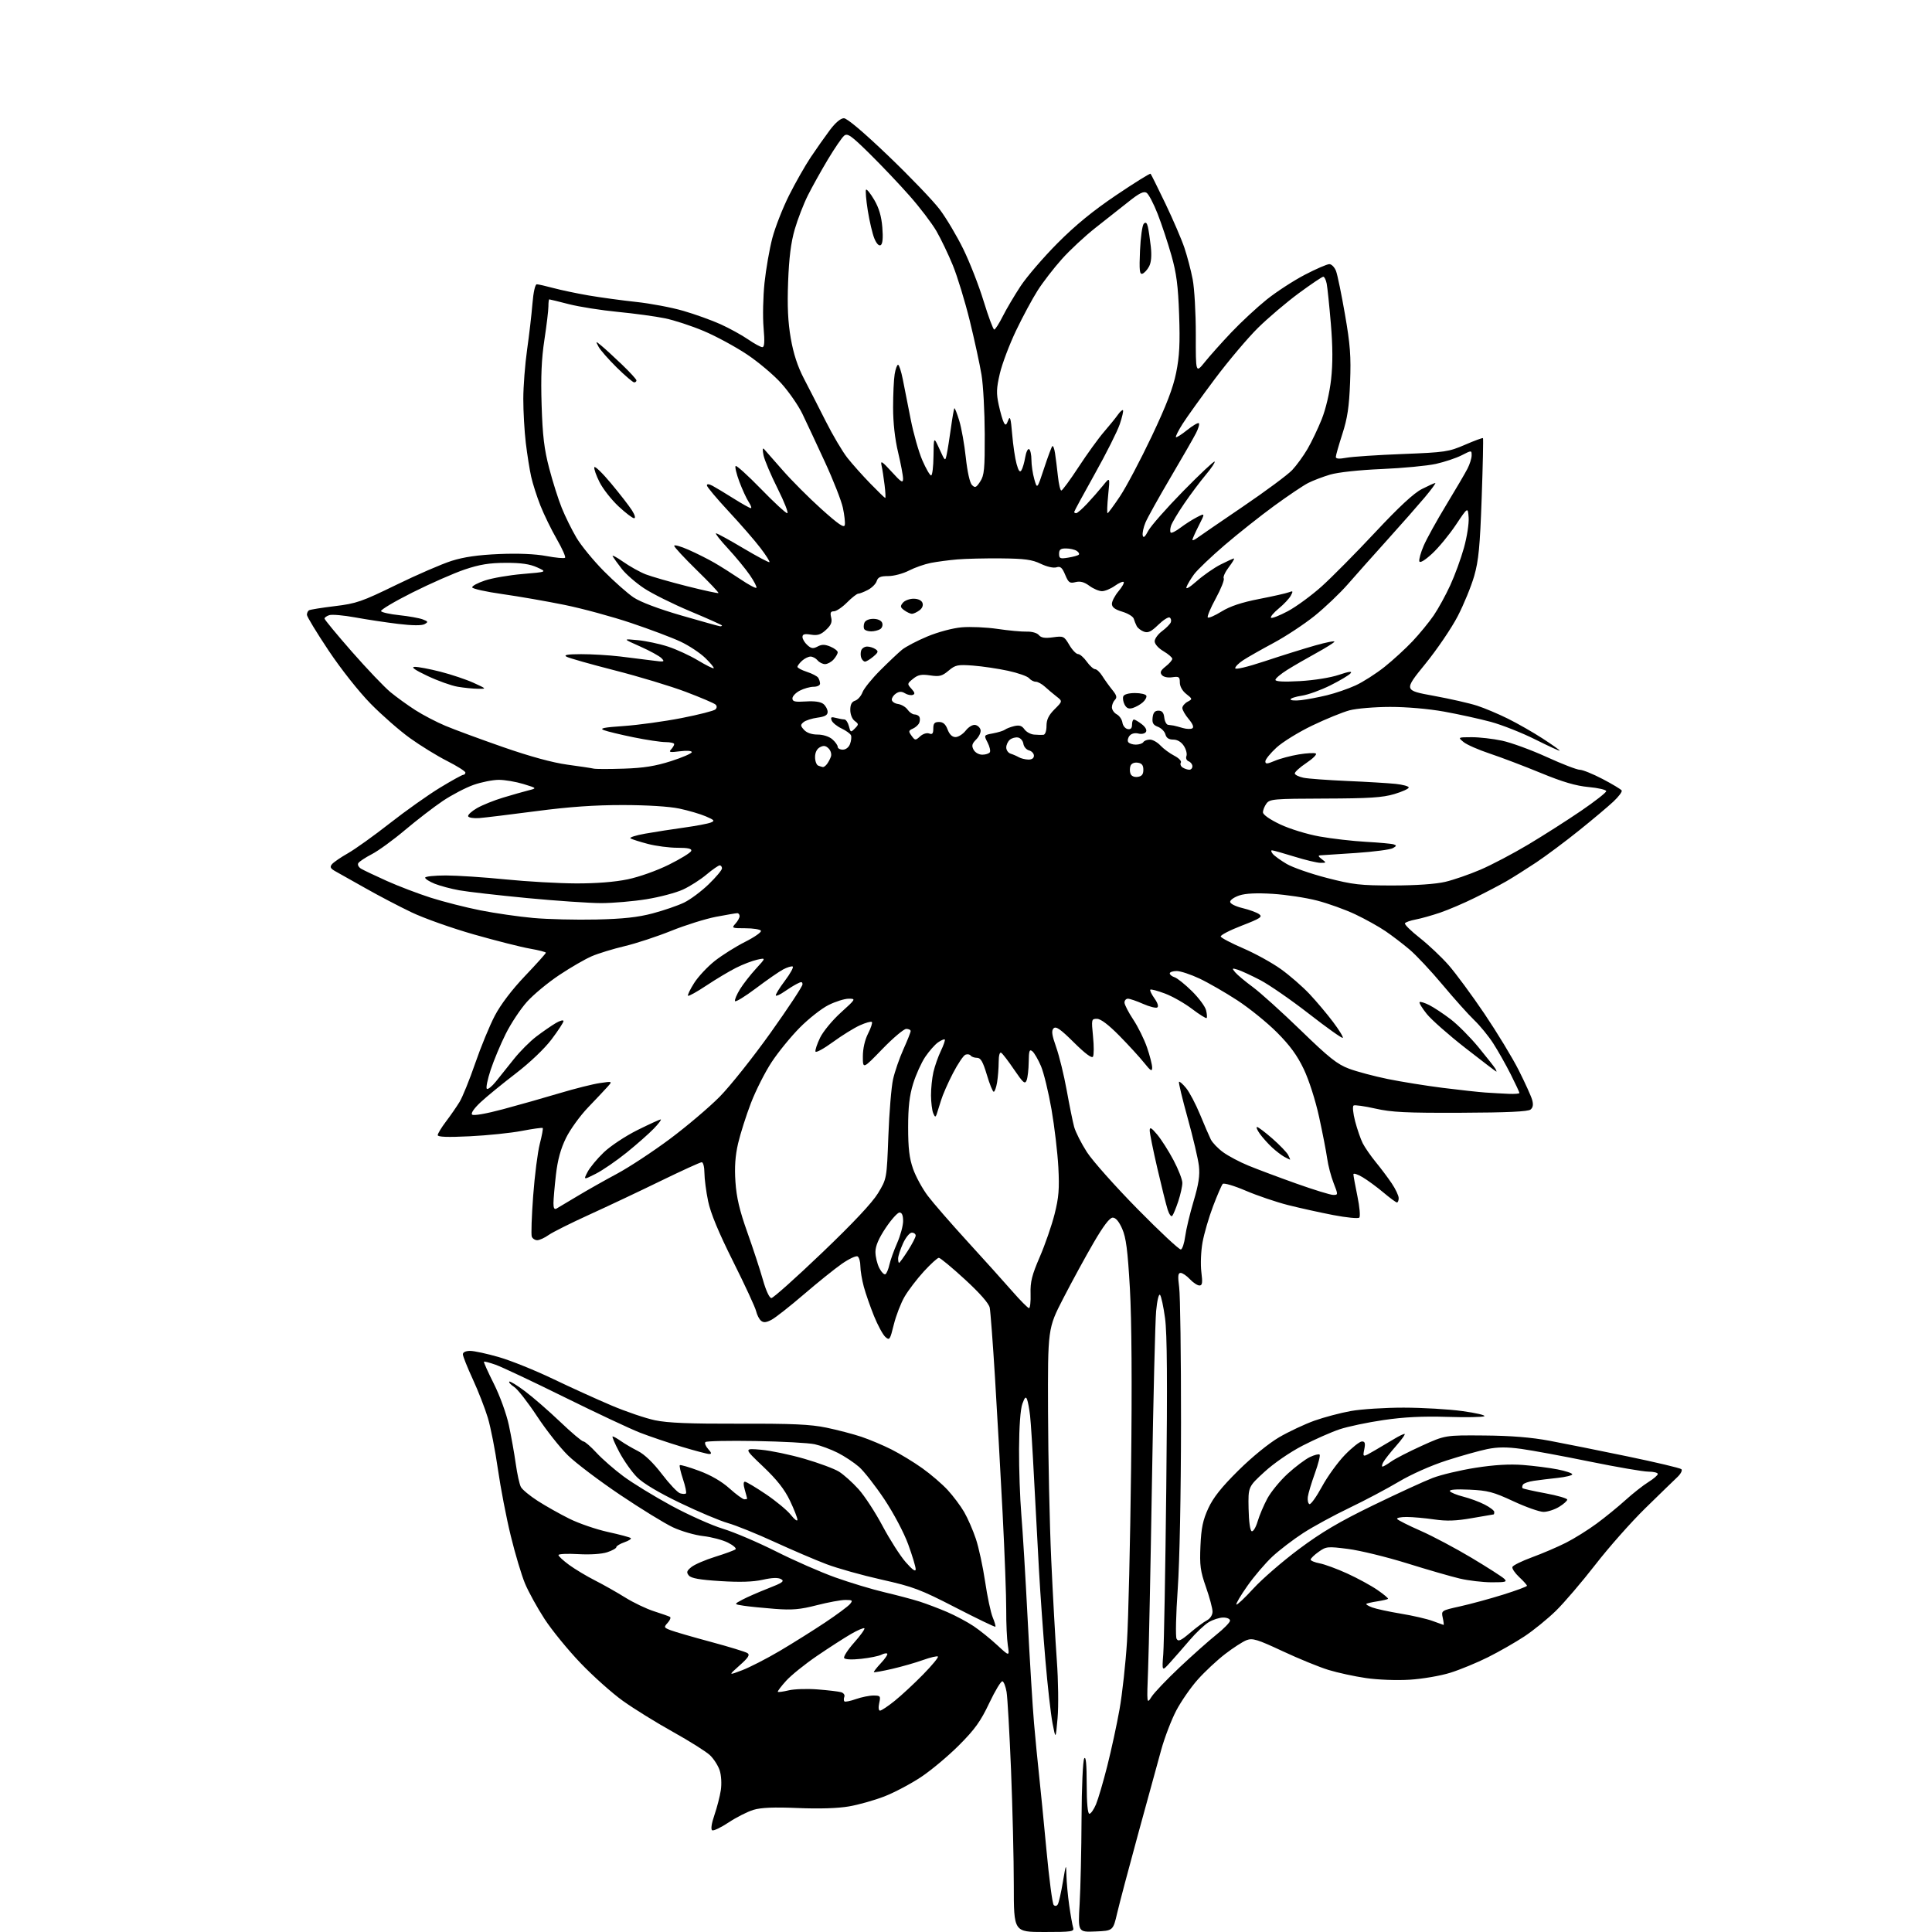<?xml version="1.0" encoding="UTF-8" standalone="no"?>
<svg 
  version="1.1" 
  xmlns="http://www.w3.org/2000/svg" 
  xmlns:xlink="http://www.w3.org/1999/xlink" 
  xmlns:svg="http://www.w3.org/2000/svg"
  xmlns:rdf="http://www.w3.org/1999/02/22-rdf-syntax-ns#"
  xmlns:cc="http://creativecommons.org/ns#"
  xmlns:dc="http://purl.org/dc/elements/1.1/"
  viewBox="0 0 768 768"
  width="768"
  height="768"
>
<style>svg {background-color: white; }</style>"
<path stroke="none" fill="black" fill-rule="evenodd" d="M415.07,768.00C403.00,768.00 403.00,768.00 403.00,749.36C403.00,739.10 402.50,718.51 401.90,703.61C401.29,688.70 400.50,674.74 400.13,672.58C399.77,670.42 399.03,668.51 398.49,668.34C397.94,668.16 395.59,672.06 393.25,676.99C389.82,684.24 387.53,687.44 381.25,693.73C376.99,698.01 370.17,703.72 366.10,706.42C362.02,709.12 355.49,712.58 351.57,714.10C347.66,715.62 341.33,717.41 337.51,718.07C333.08,718.84 325.71,719.08 317.18,718.72C307.69,718.32 302.54,718.53 299.52,719.44C297.17,720.15 292.73,722.40 289.65,724.44C286.58,726.48 283.62,727.89 283.09,727.56C282.50,727.19 282.85,724.83 283.99,721.52C285.02,718.52 286.17,714.07 286.54,711.61C286.92,709.05 286.72,705.69 286.08,703.74C285.46,701.86 283.73,699.16 282.23,697.73C280.73,696.30 274.10,692.13 267.50,688.45C260.90,684.78 251.96,679.24 247.64,676.15C243.31,673.05 235.71,666.26 230.74,661.06C225.77,655.87 219.34,647.99 216.46,643.56C213.58,639.13 210.09,632.80 208.71,629.50C207.33,626.20 204.77,617.65 203.03,610.50C201.28,603.35 198.98,591.42 197.92,584.00C196.86,576.58 195.06,567.40 193.93,563.62C192.79,559.84 190.09,552.91 187.93,548.23C185.77,543.55 184.00,539.11 184.00,538.36C184.00,537.53 185.12,537.00 186.89,537.00C188.48,537.00 193.66,538.12 198.40,539.50C203.14,540.87 212.75,544.75 219.76,548.11C226.77,551.47 237.22,556.22 243.00,558.67C248.78,561.13 256.59,563.78 260.37,564.58C265.44,565.64 274.21,566.00 293.87,565.94C314.99,565.88 322.15,566.20 328.50,567.51C332.90,568.42 339.15,570.06 342.40,571.14C345.64,572.23 351.04,574.50 354.40,576.20C357.75,577.89 363.25,581.23 366.61,583.63C369.98,586.02 374.52,589.93 376.71,592.30C378.90,594.68 381.86,598.62 383.27,601.06C384.69,603.50 386.78,608.30 387.92,611.72C389.07,615.14 390.72,622.79 391.60,628.72C392.47,634.65 393.83,641.03 394.61,642.90C395.39,644.78 395.87,646.46 395.68,646.65C395.49,646.84 388.37,643.41 379.85,639.02C365.86,631.81 363.02,630.74 350.43,627.92C342.77,626.21 332.90,623.44 328.50,621.77C324.10,620.10 314.81,616.12 307.85,612.93C300.89,609.73 292.57,606.36 289.35,605.45C286.13,604.53 277.54,600.91 270.27,597.40C261.83,593.34 255.67,589.66 253.27,587.25C251.19,585.17 248.01,580.67 246.19,577.24C244.37,573.81 243.18,571.00 243.54,571.00C243.90,571.00 245.39,571.84 246.85,572.87C248.31,573.90 251.35,575.68 253.61,576.82C256.23,578.15 259.68,581.47 263.11,585.96C266.07,589.85 269.32,593.28 270.32,593.60C271.33,593.92 272.39,593.95 272.68,593.66C272.97,593.37 272.44,590.82 271.50,588.00C270.56,585.18 269.99,582.67 270.23,582.43C270.47,582.19 273.93,583.20 277.92,584.68C282.61,586.41 286.88,588.89 289.99,591.68C292.63,594.06 295.29,596.00 295.90,596.00C296.50,596.00 297.00,595.88 297.00,595.74C297.00,595.60 296.58,594.03 296.07,592.24C295.47,590.17 295.49,589.00 296.11,589.00C296.65,589.00 300.40,591.23 304.44,593.96C308.49,596.69 312.96,600.40 314.39,602.21C315.81,604.02 316.98,604.89 316.99,604.14C317.00,603.40 315.66,599.97 314.02,596.54C311.87,592.05 308.87,588.23 303.35,582.98C295.66,575.68 295.66,575.68 302.58,576.30C306.39,576.64 314.13,578.26 319.78,579.90C325.44,581.54 331.61,583.83 333.49,584.99C335.37,586.16 338.88,589.30 341.28,591.97C343.69,594.64 348.00,601.26 350.87,606.67C353.75,612.07 357.87,618.52 360.05,621.00C362.71,624.03 364.00,624.94 364.00,623.78C364.00,622.83 362.66,618.39 361.03,613.92C359.34,609.28 355.26,601.58 351.57,596.02C347.99,590.66 343.46,584.86 341.50,583.13C339.53,581.41 335.73,578.88 333.04,577.52C330.35,576.16 326.20,574.62 323.82,574.10C321.45,573.58 310.88,573.01 300.33,572.83C289.79,572.65 280.83,572.83 280.42,573.24C280.01,573.65 280.50,574.89 281.49,575.99C282.87,577.52 282.97,578.00 281.90,577.99C281.13,577.98 276.19,576.68 270.92,575.09C265.65,573.50 258.23,570.99 254.42,569.51C250.61,568.03 237.12,561.70 224.43,555.43C211.74,549.16 199.41,543.35 197.02,542.51C194.64,541.67 192.55,541.12 192.38,541.29C192.20,541.46 193.98,545.42 196.32,550.08C198.72,554.87 201.32,562.03 202.28,566.53C203.22,570.91 204.45,577.81 205.02,581.87C205.59,585.92 206.50,590.07 207.06,591.10C207.61,592.13 210.63,594.63 213.78,596.65C216.93,598.67 222.59,601.86 226.36,603.73C230.13,605.60 237.03,607.97 241.69,608.99C246.36,610.01 250.43,611.10 250.75,611.42C251.07,611.73 249.90,612.49 248.16,613.09C246.42,613.70 245.00,614.57 245.00,615.02C245.00,615.47 243.37,616.38 241.37,617.04C239.20,617.76 234.57,618.06 229.87,617.79C225.54,617.54 222.00,617.70 222.00,618.16C222.00,618.61 223.91,620.38 226.25,622.09C228.59,623.79 233.19,626.56 236.49,628.23C239.78,629.90 245.18,632.95 248.49,635.01C251.79,637.07 256.98,639.55 260.00,640.51C263.02,641.48 265.87,642.48 266.32,642.73C266.76,642.99 266.37,644.04 265.43,645.07C263.82,646.86 263.87,647.00 266.62,648.05C268.20,648.66 275.41,650.75 282.62,652.69C289.84,654.63 296.37,656.63 297.12,657.13C298.19,657.83 297.48,658.94 294.00,662.03C289.50,666.04 289.50,666.04 295.00,663.95C298.02,662.80 304.77,659.34 310.00,656.25C315.23,653.16 323.33,648.07 328.02,644.95C332.71,641.82 337.15,638.52 337.89,637.63C339.09,636.18 338.89,636.00 336.04,636.00C334.28,636.00 329.16,636.95 324.67,638.10C318.03,639.81 314.91,640.08 308.00,639.55C303.32,639.19 297.75,638.63 295.61,638.30C291.71,637.70 291.71,637.70 295.11,635.89C296.97,634.90 301.60,632.88 305.38,631.40C311.07,629.19 311.95,628.55 310.49,627.73C309.29,627.06 306.94,627.14 303.19,627.98C299.40,628.83 294.12,629.00 286.37,628.51C278.16,628.00 274.74,627.39 273.83,626.29C272.78,625.03 272.96,624.45 274.85,622.92C276.10,621.91 280.36,620.07 284.32,618.84C288.27,617.61 291.89,616.28 292.37,615.88C292.85,615.49 291.50,614.29 289.37,613.22C287.24,612.15 282.80,610.98 279.50,610.61C276.20,610.24 270.80,608.67 267.50,607.13C264.20,605.58 254.75,599.77 246.50,594.22C238.25,588.67 228.94,581.63 225.80,578.57C222.67,575.52 217.13,568.51 213.50,563.00C209.86,557.48 205.77,552.24 204.41,551.35C203.05,550.46 202.16,549.50 202.44,549.22C202.72,548.95 205.55,550.67 208.72,553.06C211.90,555.44 218.18,560.91 222.68,565.20C227.17,569.49 231.33,573.00 231.91,573.00C232.49,573.00 234.83,575.02 237.11,577.50C239.39,579.97 244.23,584.20 247.88,586.90C251.52,589.59 260.06,594.82 266.86,598.52C273.66,602.21 282.89,606.34 287.36,607.70C291.84,609.06 301.35,613.12 308.50,616.72C315.65,620.33 326.26,624.98 332.07,627.06C337.89,629.14 346.66,631.79 351.57,632.94C356.48,634.10 362.75,635.76 365.50,636.63C368.25,637.51 373.20,639.39 376.50,640.80C379.80,642.22 384.52,644.74 387.00,646.40C389.48,648.06 393.71,651.46 396.40,653.96C401.30,658.50 401.30,658.50 400.62,654.00C400.25,651.52 399.96,645.23 399.99,640.00C400.02,634.77 399.37,617.45 398.55,601.50C397.73,585.55 396.36,561.25 395.52,547.50C394.67,533.75 393.73,521.29 393.43,519.81C393.07,518.10 389.50,514.04 383.54,508.56C378.41,503.85 373.76,500.00 373.21,500.00C372.65,500.00 369.97,502.45 367.23,505.43C364.50,508.42 361.06,512.92 359.60,515.43C358.13,517.93 356.20,522.92 355.31,526.51C353.79,532.68 353.60,532.95 351.92,531.43C350.94,530.54 348.93,526.82 347.44,523.16C345.96,519.50 344.13,514.25 343.38,511.50C342.64,508.75 342.02,505.06 342.01,503.31C342.01,501.55 341.51,499.82 340.92,499.45C340.32,499.08 337.51,500.40 334.67,502.37C331.83,504.35 325.00,509.84 319.50,514.57C314.00,519.29 308.23,523.83 306.68,524.64C304.59,525.74 303.51,525.84 302.53,525.02C301.79,524.41 300.92,522.70 300.57,521.21C300.23,519.72 296.13,510.85 291.45,501.50C285.65,489.91 282.48,482.27 281.49,477.50C280.69,473.65 280.03,468.59 280.02,466.25C280.01,463.91 279.53,462.00 278.95,462.00C278.38,462.00 271.07,465.34 262.70,469.41C254.34,473.49 241.53,479.54 234.23,482.86C226.94,486.18 219.67,489.81 218.08,490.94C216.49,492.07 214.46,493.00 213.56,493.00C212.67,493.00 211.69,492.36 211.39,491.58C211.09,490.79 211.34,483.52 211.94,475.40C212.54,467.29 213.73,457.98 214.57,454.72C215.42,451.45 215.94,448.61 215.74,448.40C215.53,448.20 211.79,448.71 207.43,449.55C203.07,450.39 193.76,451.35 186.75,451.69C177.92,452.12 174.00,451.98 174.00,451.23C174.00,450.64 175.48,448.21 177.28,445.83C179.09,443.45 181.52,439.93 182.70,438.00C183.87,436.07 186.67,429.17 188.91,422.66C191.15,416.15 194.66,407.63 196.71,403.73C199.05,399.28 203.51,393.41 208.72,387.94C213.27,383.16 217.00,379.01 217.00,378.72C217.00,378.44 214.15,377.71 210.68,377.10C207.20,376.50 197.18,373.96 188.43,371.47C179.67,368.98 168.45,365.00 163.50,362.62C158.55,360.25 150.45,356.01 145.50,353.20C140.55,350.40 135.21,347.40 133.64,346.53C131.32,345.26 131.01,344.70 131.97,343.53C132.63,342.74 135.49,340.78 138.33,339.17C141.17,337.56 148.68,332.19 155.00,327.23C161.32,322.28 170.29,315.92 174.92,313.11C179.54,310.30 183.71,308.00 184.17,308.00C184.62,308.00 185.00,307.59 185.00,307.10C185.00,306.60 181.74,304.54 177.75,302.51C173.76,300.49 167.12,296.40 162.99,293.43C158.86,290.46 151.83,284.31 147.36,279.76C142.67,274.98 135.61,266.06 130.62,258.60C125.88,251.50 122.00,245.11 122.00,244.40C122.00,243.70 122.37,242.89 122.83,242.60C123.29,242.32 127.90,241.58 133.08,240.95C141.66,239.92 143.83,239.17 157.50,232.50C165.75,228.47 175.65,224.18 179.50,222.96C184.42,221.40 190.04,220.60 198.42,220.24C206.05,219.92 212.79,220.21 217.17,221.03C220.93,221.74 224.29,222.05 224.62,221.71C224.96,221.38 223.47,218.04 221.32,214.30C219.16,210.56 216.25,204.57 214.83,201.00C213.42,197.43 211.76,192.25 211.15,189.50C210.53,186.75 209.57,180.69 209.01,176.03C208.46,171.37 208.01,163.49 208.02,158.53C208.03,153.56 208.71,144.78 209.53,139.00C210.35,133.22 211.31,125.01 211.65,120.75C212.03,116.12 212.73,113.00 213.39,113.01C214.00,113.02 216.97,113.69 220.00,114.51C223.03,115.32 229.32,116.65 234.00,117.45C238.68,118.25 247.16,119.41 252.85,120.02C258.54,120.62 266.99,122.22 271.63,123.57C276.27,124.91 282.95,127.32 286.47,128.91C289.99,130.51 294.90,133.21 297.37,134.91C299.84,136.61 302.39,138.00 303.03,138.00C303.89,138.00 304.02,135.90 303.53,130.25C303.16,125.99 303.33,118.00 303.90,112.50C304.48,107.00 305.88,98.97 307.01,94.65C308.15,90.33 311.15,82.68 313.67,77.65C316.20,72.62 320.07,65.80 322.28,62.50C324.49,59.20 327.90,54.36 329.85,51.75C332.07,48.78 334.18,47.00 335.46,47.00C336.74,47.00 343.39,52.63 353.17,62.00C361.79,70.26 370.96,79.82 373.55,83.25C376.15,86.69 380.36,93.78 382.92,99.00C385.48,104.22 389.13,113.56 391.02,119.75C392.92,125.94 394.81,131.00 395.22,131.00C395.63,131.00 397.15,128.64 398.60,125.75C400.05,122.86 403.26,117.44 405.73,113.69C408.21,109.95 414.79,102.29 420.37,96.68C427.44,89.56 434.50,83.78 443.73,77.56C451.01,72.65 457.15,68.83 457.37,69.07C457.60,69.30 460.26,74.68 463.30,81.00C466.33,87.33 469.72,95.21 470.82,98.50C471.93,101.80 473.41,107.42 474.10,111.00C474.80,114.58 475.36,124.45 475.35,132.95C475.32,148.40 475.32,148.40 478.91,143.95C480.88,141.50 485.64,136.17 489.49,132.11C493.35,128.04 499.67,122.18 503.53,119.08C507.40,115.98 514.22,111.55 518.69,109.22C523.15,106.90 527.54,105.00 528.43,105.00C529.32,105.00 530.52,106.24 531.10,107.75C531.67,109.26 533.27,117.03 534.65,125.00C536.74,137.02 537.08,141.63 536.68,152.00C536.30,161.76 535.63,166.25 533.61,172.50C532.19,176.90 531.02,181.00 531.01,181.62C531.00,182.40 532.31,182.50 535.25,181.96C537.59,181.53 547.60,180.86 557.50,180.48C574.46,179.82 575.90,179.60 582.34,176.81C586.10,175.18 589.33,173.99 589.51,174.17C589.68,174.35 589.45,185.07 588.99,198.00C588.31,217.26 587.77,222.85 586.02,228.96C584.84,233.07 581.89,240.27 579.46,244.96C577.03,249.66 571.22,258.21 566.54,263.96C558.03,274.43 558.03,274.43 569.93,276.60C576.47,277.80 584.23,279.56 587.16,280.52C590.10,281.47 595.60,283.79 599.39,285.67C603.19,287.55 609.37,291.08 613.14,293.52C616.91,295.96 620.00,298.15 620.00,298.39C620.00,298.62 615.66,296.64 610.36,293.98C605.05,291.32 597.07,288.16 592.61,286.95C588.15,285.75 579.81,283.92 574.08,282.88C567.93,281.77 559.12,281.00 552.58,281.01C546.49,281.02 539.24,281.63 536.47,282.36C533.71,283.10 527.03,285.82 521.64,288.41C516.24,291.00 509.84,294.95 507.41,297.19C504.99,299.42 503.00,301.88 503.00,302.64C503.00,303.79 503.65,303.75 506.75,302.44C508.81,301.56 513.11,300.42 516.30,299.89C519.49,299.37 522.53,299.21 523.06,299.54C523.59,299.87 521.88,301.57 519.26,303.32C516.64,305.07 514.59,306.95 514.70,307.50C514.81,308.05 516.37,308.80 518.17,309.17C519.96,309.54 527.75,310.11 535.47,310.45C543.19,310.78 551.86,311.30 554.75,311.60C557.64,311.90 560.00,312.55 560.00,313.04C560.00,313.54 557.41,314.72 554.25,315.66C549.62,317.04 544.26,317.39 526.67,317.44C506.25,317.50 504.75,317.63 503.42,319.44C502.64,320.51 502.02,322.08 502.05,322.94C502.07,323.87 504.87,325.81 508.92,327.72C512.78,329.54 519.63,331.64 524.63,332.53C529.51,333.40 537.77,334.35 543.00,334.64C548.23,334.93 553.17,335.38 554.00,335.65C555.24,336.05 555.18,336.31 553.67,337.16C552.66,337.73 546.13,338.58 539.17,339.06C532.20,339.54 525.83,339.96 525.00,339.99C523.85,340.05 523.95,340.40 525.44,341.53C527.32,342.95 527.30,343.00 524.94,343.00C523.60,343.00 518.90,341.88 514.50,340.51C510.10,339.15 506.11,338.02 505.63,338.02C505.15,338.01 505.30,338.65 505.96,339.45C506.63,340.25 509.12,342.05 511.51,343.45C513.90,344.85 521.09,347.35 527.49,349.00C537.87,351.67 540.73,352.00 553.82,351.99C562.94,351.98 570.77,351.43 574.50,350.55C577.80,349.78 584.10,347.60 588.50,345.71C592.90,343.83 601.45,339.33 607.50,335.72C613.55,332.10 623.00,326.08 628.50,322.32C634.00,318.57 638.50,315.05 638.50,314.50C638.50,313.95 635.35,313.21 631.50,312.86C626.43,312.39 621.19,310.85 612.50,307.27C605.90,304.55 596.79,301.09 592.27,299.58C587.74,298.08 583.01,296.00 581.77,294.96C579.50,293.07 579.50,293.07 585.00,293.05C588.02,293.04 593.47,293.66 597.09,294.43C600.71,295.20 608.69,298.12 614.81,300.91C620.94,303.71 626.87,306.00 628.00,306.00C629.13,306.00 633.22,307.66 637.08,309.68C640.94,311.70 644.34,313.75 644.64,314.22C644.93,314.69 643.44,316.69 641.33,318.66C639.22,320.64 633.07,325.81 627.66,330.15C622.25,334.50 614.60,340.21 610.66,342.84C606.72,345.46 601.40,348.82 598.84,350.30C596.28,351.77 590.66,354.72 586.34,356.85C582.03,358.99 575.80,361.65 572.50,362.78C569.20,363.90 564.81,365.14 562.74,365.52C560.67,365.91 558.76,366.58 558.49,367.02C558.22,367.46 560.86,370.06 564.36,372.81C567.85,375.56 573.02,380.44 575.84,383.65C578.66,386.87 585.08,395.57 590.10,403.00C595.11,410.43 601.26,420.55 603.75,425.50C606.24,430.45 608.63,435.71 609.05,437.20C609.59,439.08 609.40,440.25 608.42,441.06C607.43,441.88 599.18,442.27 580.76,442.34C558.97,442.43 553.18,442.14 546.73,440.68C542.45,439.71 538.56,439.16 538.07,439.46C537.59,439.76 537.86,442.57 538.68,445.72C539.51,448.87 540.87,452.81 541.71,454.47C542.56,456.14 544.88,459.49 546.87,461.93C548.87,464.36 551.74,468.18 553.25,470.43C554.76,472.67 555.99,475.29 556.00,476.25C556.00,477.21 555.69,478.00 555.31,478.00C554.94,478.00 552.51,476.21 549.92,474.03C547.32,471.84 543.58,469.10 541.60,467.93C539.62,466.76 538.00,466.25 538.00,466.79C538.00,467.34 538.72,471.26 539.59,475.50C540.47,479.74 540.81,483.57 540.34,484.02C539.88,484.47 535.23,484.01 530.00,483.01C524.77,482.00 516.67,480.21 512.00,479.03C507.32,477.84 499.75,475.27 495.17,473.31C490.56,471.34 486.49,470.14 486.05,470.63C485.61,471.11 483.88,475.10 482.21,479.50C480.54,483.90 478.66,490.35 478.03,493.84C477.39,497.37 477.18,502.58 477.55,505.59C478.10,509.95 477.95,511.00 476.79,511.00C476.00,511.00 474.29,509.88 473.00,508.50C471.71,507.12 470.05,506.00 469.32,506.00C468.27,506.00 468.15,507.24 468.74,511.75C469.16,514.91 469.49,539.10 469.47,565.50C469.45,593.98 468.92,620.91 468.16,631.73C467.46,641.76 467.25,650.63 467.71,651.45C468.39,652.65 469.37,652.22 473.02,649.12C475.48,647.02 478.51,644.77 479.75,644.12C481.08,643.42 482.00,642.00 482.00,640.64C482.00,639.38 480.83,635.01 479.40,630.92C477.15,624.52 476.85,622.26 477.20,614.50C477.51,607.39 478.17,604.26 480.31,599.59C482.29,595.30 485.55,591.19 492.27,584.54C497.69,579.17 504.39,573.72 508.50,571.32C512.35,569.08 518.65,566.12 522.50,564.74C526.35,563.37 532.88,561.64 537.00,560.90C541.12,560.16 550.58,559.55 558.00,559.56C565.42,559.57 575.92,560.18 581.33,560.93C586.74,561.67 590.66,562.59 590.04,562.97C589.43,563.35 582.75,563.47 575.21,563.23C565.56,562.93 558.10,563.30 550.00,564.49C543.67,565.41 535.80,567.07 532.50,568.17C529.20,569.28 522.60,572.19 517.83,574.65C512.82,577.23 506.41,581.64 502.66,585.08C496.16,591.03 496.16,591.03 496.33,599.68C496.43,604.86 496.94,608.48 497.58,608.69C498.18,608.89 499.24,607.13 499.93,604.78C500.62,602.43 502.37,598.32 503.80,595.66C505.24,593.00 508.89,588.56 511.91,585.80C514.94,583.03 518.89,580.07 520.69,579.21C522.50,578.35 524.24,577.91 524.57,578.23C524.89,578.56 524.04,581.92 522.68,585.69C521.32,589.47 520.05,593.67 519.88,595.03C519.70,596.39 519.99,597.68 520.53,597.91C521.06,598.13 523.30,595.01 525.50,590.96C527.70,586.91 531.82,581.22 534.66,578.30C537.50,575.39 540.53,573.00 541.39,573.00C542.61,573.00 542.81,573.69 542.31,576.19C541.67,579.38 541.67,579.38 546.59,576.51C549.29,574.94 552.85,572.83 554.50,571.83C556.15,570.83 557.88,570.01 558.33,570.00C558.79,570.00 557.29,572.14 554.99,574.75C552.69,577.36 550.38,580.29 549.87,581.25C549.35,582.21 549.21,583.00 549.56,583.00C549.91,583.00 551.48,582.08 553.05,580.96C554.62,579.84 560.09,577.03 565.21,574.71C574.50,570.50 574.50,570.50 590.00,570.63C600.71,570.72 608.74,571.37 616.00,572.73C621.77,573.81 635.73,576.61 647.00,578.95C658.27,581.29 667.89,583.57 668.37,584.02C668.86,584.48 668.14,585.88 666.78,587.17C665.42,588.45 659.70,594.00 654.08,599.50C648.45,605.00 639.50,615.11 634.18,621.98C628.85,628.84 621.80,637.09 618.51,640.31C615.21,643.53 609.58,648.11 606.01,650.47C602.43,652.84 595.90,656.57 591.50,658.77C587.10,660.97 580.35,663.75 576.50,664.95C572.65,666.16 565.41,667.40 560.40,667.71C555.23,668.03 547.74,667.75 543.02,667.06C538.46,666.40 531.75,664.94 528.11,663.83C524.48,662.72 516.27,659.37 509.88,656.38C499.81,651.67 497.91,651.09 495.55,651.98C494.05,652.55 490.21,655.03 487.00,657.50C483.80,659.96 478.91,664.53 476.14,667.64C473.36,670.75 469.51,676.30 467.58,679.97C465.65,683.65 462.96,690.67 461.60,695.58C460.24,700.48 456.11,715.52 452.43,729.00C448.74,742.48 444.99,756.65 444.09,760.50C442.46,767.50 442.46,767.50 435.48,767.79C428.50,768.08 428.50,768.08 429.17,756.79C429.53,750.58 429.88,735.38 429.93,723.00C429.99,710.36 430.46,699.84 431.00,699.00C431.66,697.98 431.97,701.29 431.98,709.25C431.99,716.79 432.38,721.00 433.05,721.00C433.63,721.00 434.81,719.31 435.68,717.25C436.54,715.19 438.56,708.33 440.16,702.00C441.76,695.67 443.96,685.55 445.03,679.50C446.11,673.45 447.45,661.30 448.00,652.50C448.55,643.70 449.28,612.88 449.62,584.00C450.03,550.00 449.86,524.69 449.15,512.19C448.27,496.90 447.63,491.95 446.08,488.44C444.78,485.51 443.50,484.01 442.31,484.03C441.09,484.06 438.62,487.31 434.72,494.01C431.54,499.47 426.14,509.37 422.72,516.01C416.50,528.07 416.50,528.07 416.61,561.28C416.67,579.55 417.24,605.98 417.88,620.00C418.52,634.02 419.52,652.02 420.10,660.00C420.69,668.04 420.82,678.29 420.40,683.00C419.65,691.50 419.65,691.50 418.39,685.00C417.71,681.42 416.43,670.17 415.57,660.00C414.70,649.83 413.56,633.85 413.03,624.50C412.50,615.15 411.61,598.50 411.04,587.50C410.48,576.50 409.78,565.36 409.47,562.74C409.17,560.12 408.64,557.22 408.28,556.30C407.79,555.01 407.35,555.41 406.40,558.06C405.63,560.17 405.13,567.12 405.09,576.00C405.05,583.98 405.46,595.67 405.99,602.00C406.53,608.33 407.66,627.00 408.50,643.50C409.35,660.00 410.49,678.67 411.04,685.00C411.59,691.33 412.49,700.55 413.03,705.50C413.57,710.45 414.90,723.91 415.98,735.42C417.05,746.92 418.35,756.75 418.86,757.26C419.41,757.81 420.06,757.72 420.49,757.01C420.89,756.37 421.79,752.39 422.50,748.17C423.75,740.77 423.80,740.68 423.92,745.50C423.98,748.25 424.49,753.65 425.04,757.50C425.59,761.35 426.29,765.29 426.59,766.25C427.09,767.85 426.10,768.00 415.07,768.00zM349.83,680.00C350.38,680.00 353.00,678.25 355.66,676.11C358.32,673.97 363.40,669.26 366.94,665.64C370.49,662.02 373.14,658.81 372.84,658.51C372.54,658.20 369.86,658.83 366.90,659.89C363.93,660.96 358.39,662.54 354.58,663.42C350.78,664.29 347.54,664.87 347.38,664.71C347.22,664.56 348.47,662.95 350.15,661.15C351.84,659.35 352.98,657.65 352.69,657.36C352.41,657.07 351.35,657.27 350.34,657.79C349.33,658.31 345.73,659.04 342.33,659.41C338.62,659.81 335.93,659.69 335.56,659.10C335.23,658.56 337.02,655.79 339.54,652.95C342.06,650.12 343.89,647.56 343.61,647.27C343.32,646.99 340.93,648.01 338.30,649.53C335.66,651.06 329.58,654.97 324.80,658.23C320.01,661.49 314.46,665.96 312.47,668.17C310.48,670.37 309.00,672.34 309.20,672.53C309.40,672.73 311.34,672.46 313.53,671.94C315.71,671.41 320.88,671.25 325.00,671.57C329.12,671.89 333.32,672.39 334.32,672.67C335.32,672.95 335.92,673.77 335.64,674.49C335.36,675.21 335.37,676.04 335.66,676.33C335.95,676.61 338.00,676.21 340.22,675.42C342.44,674.64 345.58,674.00 347.21,674.00C349.97,674.00 350.12,674.20 349.50,677.00C349.11,678.76 349.25,680.00 349.83,680.00zM457.76,674.50C458.81,672.85 463.83,667.59 468.91,662.80C473.99,658.02 480.57,652.17 483.53,649.80C486.49,647.44 488.93,644.94 488.95,644.25C488.98,643.54 487.81,643.00 486.25,643.00C484.74,643.01 482.13,643.84 480.46,644.86C478.78,645.88 475.41,649.06 472.96,651.93C470.51,654.80 467.01,658.80 465.19,660.82C461.88,664.50 461.88,664.50 462.42,657.50C462.71,653.65 463.25,623.95 463.61,591.50C464.09,549.39 463.95,530.08 463.13,524.04C462.50,519.39 461.60,515.20 461.12,514.72C460.63,514.23 459.96,517.03 459.58,521.17C459.21,525.20 458.46,555.73 457.92,589.00C457.38,622.27 456.69,655.80 456.39,663.50C455.85,677.50 455.85,677.50 457.76,674.50zM573.83,645.93C574.01,645.97 573.87,644.70 573.52,643.11C572.89,640.23 572.90,640.22 580.47,638.54C584.64,637.61 592.32,635.52 597.53,633.89C602.74,632.26 607.00,630.68 607.00,630.37C607.00,630.06 605.61,628.50 603.91,626.92C602.21,625.33 600.99,623.52 601.20,622.90C601.41,622.27 604.94,620.54 609.04,619.03C613.14,617.53 619.20,614.93 622.50,613.26C625.80,611.59 631.28,608.17 634.68,605.66C638.08,603.16 643.26,598.94 646.18,596.29C649.11,593.64 653.19,590.43 655.25,589.15C657.31,587.88 659.00,586.42 659.00,585.92C659.00,585.41 657.31,585.00 655.25,585.00C653.19,584.99 642.75,583.20 632.06,581.02C621.37,578.83 609.07,576.56 604.74,575.96C598.94,575.17 595.37,575.19 591.18,576.04C588.06,576.68 580.77,578.72 575.00,580.58C568.88,582.55 560.96,586.07 556.00,589.03C551.33,591.81 542.49,596.49 536.37,599.42C530.25,602.35 522.01,606.84 518.05,609.40C514.10,611.96 508.58,616.18 505.79,618.77C503.01,621.37 498.53,626.61 495.86,630.41C493.18,634.21 491.21,637.55 491.49,637.82C491.76,638.09 494.80,635.23 498.24,631.47C501.68,627.71 509.82,620.66 516.33,615.80C525.32,609.09 532.41,604.91 545.83,598.39C555.55,593.67 566.20,588.77 569.51,587.51C572.81,586.24 580.46,584.42 586.51,583.47C593.95,582.30 600.06,581.94 605.41,582.35C609.76,582.69 615.95,583.48 619.16,584.11C622.37,584.74 625.00,585.62 625.00,586.06C625.00,586.50 622.41,587.14 619.25,587.48C616.09,587.82 611.81,588.34 609.76,588.64C607.70,588.93 605.74,589.61 605.41,590.15C605.07,590.69 605.00,591.33 605.23,591.57C605.47,591.81 609.57,592.73 614.33,593.61C619.10,594.49 623.00,595.63 623.00,596.12C623.00,596.62 621.54,597.92 619.75,599.01C617.96,600.10 615.19,600.99 613.59,601.00C611.99,601.00 606.59,599.10 601.59,596.77C593.65,593.08 591.44,592.49 584.12,592.16C578.79,591.92 575.97,592.14 576.36,592.77C576.69,593.31 579.06,594.28 581.62,594.93C584.18,595.57 588.01,596.98 590.13,598.07C592.26,599.15 594.00,600.48 594.00,601.02C594.00,601.56 593.89,602.00 593.75,602.00C593.61,602.00 589.73,602.67 585.12,603.48C578.81,604.59 575.09,604.72 570.12,604.00C566.48,603.47 561.56,603.03 559.19,603.02C556.82,603.01 555.11,603.37 555.39,603.82C555.67,604.27 559.85,606.38 564.70,608.51C569.54,610.64 578.67,615.49 585.00,619.28C591.33,623.07 597.16,626.81 597.96,627.59C599.23,628.81 598.56,629.00 592.96,628.99C589.41,628.98 583.70,628.31 580.28,627.50C576.86,626.70 567.41,623.97 559.28,621.43C551.15,618.90 540.63,616.34 535.91,615.73C527.70,614.68 527.18,614.74 524.16,616.89C522.42,618.12 521.00,619.51 521.00,619.96C521.00,620.41 522.61,621.08 524.57,621.45C526.54,621.82 531.47,623.63 535.54,625.49C539.60,627.34 545.00,630.28 547.53,632.02C550.07,633.77 551.97,635.36 551.76,635.57C551.55,635.78 549.61,636.23 547.44,636.57C545.27,636.91 543.33,637.36 543.11,637.57C542.90,637.77 543.95,638.41 545.46,638.98C546.96,639.55 552.08,640.66 556.84,641.45C561.60,642.23 567.30,643.55 569.50,644.37C571.70,645.19 573.65,645.89 573.83,645.93zM409.05,520.00C409.49,520.00 409.77,517.41 409.67,514.25C409.53,509.56 410.20,506.88 413.32,499.66C415.42,494.80 418.07,487.16 419.20,482.68C420.89,476.00 421.16,472.63 420.71,464.02C420.40,458.23 419.18,447.88 417.99,441.00C416.79,434.12 414.91,426.38 413.80,423.78C412.69,421.19 411.16,418.54 410.39,417.91C409.23,416.95 408.99,417.66 408.93,422.13C408.89,425.08 408.52,428.37 408.10,429.44C407.45,431.11 406.74,430.51 403.17,425.26C400.88,421.88 398.56,418.84 398.00,418.50C397.39,418.12 397.00,419.56 396.99,422.19C396.98,424.56 396.70,428.19 396.36,430.25C396.02,432.31 395.41,434.00 395.02,434.00C394.62,434.00 393.39,430.96 392.29,427.25C390.72,422.01 389.85,420.50 388.39,420.50C387.35,420.50 386.21,420.10 385.85,419.60C385.49,419.11 384.56,418.95 383.78,419.26C382.99,419.56 380.75,422.88 378.80,426.65C376.84,430.42 374.70,435.30 374.05,437.50C373.39,439.70 372.61,442.18 372.32,443.00C371.89,444.19 371.62,444.09 370.96,442.50C370.51,441.40 370.12,438.25 370.09,435.50C370.07,432.75 370.50,428.54 371.05,426.14C371.61,423.74 372.94,419.95 374.02,417.72C375.10,415.48 375.79,413.46 375.56,413.22C375.32,412.99 374.11,413.51 372.86,414.38C371.61,415.26 369.33,417.86 367.78,420.15C366.24,422.45 364.08,427.23 362.99,430.77C361.52,435.53 361.00,440.06 361.00,448.13C361.00,456.42 361.47,460.40 362.96,464.64C364.04,467.71 366.67,472.53 368.81,475.36C370.94,478.19 378.05,486.36 384.59,493.52C391.14,500.68 399.14,509.57 402.37,513.27C405.60,516.97 408.61,520.00 409.05,520.00zM306.64,516.00C307.36,516.00 316.41,507.92 326.74,498.04C339.11,486.22 346.72,478.11 349.02,474.33C352.50,468.58 352.50,468.58 353.14,451.54C353.49,442.17 354.33,432.02 355.01,429.00C355.69,425.98 357.54,420.63 359.12,417.11C360.70,413.60 362.00,410.34 362.00,409.86C362.00,409.39 361.21,409.00 360.25,409.00C359.29,409.00 355.02,412.60 350.75,417.01C343.00,425.02 343.00,425.02 343.00,419.97C343.00,416.84 343.79,413.38 345.07,410.86C346.21,408.63 346.89,406.55 346.58,406.25C346.27,405.94 344.12,406.54 341.80,407.59C339.49,408.63 334.65,411.63 331.05,414.26C327.45,416.88 324.36,418.57 324.17,418.01C323.98,417.44 324.81,414.97 326.00,412.50C327.20,410.03 330.91,405.53 334.26,402.51C340.23,397.10 340.29,397.00 337.37,397.00C335.73,397.00 332.13,398.13 329.36,399.51C326.59,400.89 321.44,404.94 317.91,408.51C314.38,412.07 309.36,418.23 306.75,422.19C304.14,426.14 300.44,433.46 298.52,438.44C296.61,443.42 294.31,450.65 293.41,454.50C292.26,459.45 291.95,463.93 292.35,469.82C292.77,476.01 293.97,481.13 297.06,489.82C299.35,496.24 302.14,504.76 303.27,508.75C304.48,513.04 305.86,516.00 306.64,516.00zM351.97,506.52C352.45,506.22 353.16,504.52 353.55,502.74C353.94,500.96 355.33,497.08 356.63,494.13C357.93,491.17 359.00,487.23 359.00,485.38C359.00,483.13 358.53,482.00 357.58,482.00C356.80,482.00 354.33,484.75 352.08,488.11C349.28,492.30 348.00,495.31 348.00,497.66C348.00,499.55 348.69,502.44 349.54,504.08C350.39,505.72 351.48,506.82 351.97,506.52zM357.40,502.00C357.61,502.00 359.19,499.82 360.90,497.16C362.60,494.50 364.00,491.80 364.00,491.16C364.00,490.52 363.30,490.00 362.45,490.00C361.60,490.00 360.04,491.91 358.97,494.25C357.91,496.59 357.03,499.29 357.02,500.25C357.01,501.21 357.18,502.00 357.40,502.00zM469.43,496.69C470.02,496.50 470.79,494.12 471.14,491.42C471.50,488.71 473.00,482.45 474.47,477.50C476.49,470.73 477.01,467.26 476.59,463.50C476.28,460.75 474.27,452.20 472.13,444.50C469.99,436.80 468.43,430.29 468.67,430.04C468.90,429.79 470.18,430.91 471.51,432.54C472.84,434.17 475.32,438.88 477.02,443.00C478.72,447.12 480.64,451.59 481.30,452.92C481.96,454.25 484.18,456.56 486.24,458.05C488.29,459.54 492.79,461.93 496.24,463.34C499.68,464.76 508.23,467.97 515.23,470.46C522.24,472.96 528.87,475.00 529.97,475.00C531.95,475.00 531.95,474.95 530.12,470.25C529.10,467.64 527.95,463.25 527.57,460.50C527.19,457.75 525.74,450.32 524.36,444.00C522.90,437.34 520.34,429.34 518.27,425.00C515.67,419.54 512.77,415.57 507.60,410.39C503.70,406.48 496.61,400.75 491.86,397.65C487.12,394.56 480.37,390.67 476.86,389.01C473.36,387.36 469.26,386.00 467.75,386.00C466.24,386.00 465.00,386.42 465.00,386.93C465.00,387.45 465.86,388.14 466.90,388.47C467.95,388.80 471.04,391.27 473.78,393.97C476.51,396.66 479.05,400.07 479.42,401.55C479.79,403.03 479.90,404.44 479.65,404.68C479.41,404.93 476.80,403.29 473.85,401.06C470.91,398.82 466.08,396.07 463.12,394.96C460.16,393.84 457.52,393.14 457.26,393.41C457.00,393.67 457.74,395.23 458.91,396.87C460.20,398.68 460.64,400.11 460.03,400.48C459.48,400.82 456.94,400.18 454.38,399.05C451.83,397.92 449.13,397.00 448.37,397.00C447.62,397.00 447.00,397.68 447.00,398.52C447.00,399.35 448.56,402.39 450.47,405.27C452.38,408.14 454.86,413.16 455.97,416.41C457.09,419.66 458.00,423.25 458.00,424.38C458.00,426.08 457.42,425.74 454.81,422.48C453.06,420.29 448.64,415.46 444.99,411.75C440.65,407.34 437.56,405.00 436.07,405.00C433.86,405.00 433.82,405.18 434.49,411.94C434.88,415.76 434.87,419.40 434.47,420.04C434.01,420.79 431.33,418.80 426.89,414.39C421.55,409.09 419.76,407.84 418.82,408.78C417.89,409.71 418.12,411.38 419.85,416.29C421.08,419.77 422.96,427.46 424.03,433.39C425.10,439.33 426.43,445.87 426.98,447.93C427.54,449.99 429.83,454.51 432.07,457.99C434.31,461.46 443.40,471.67 452.26,480.67C461.12,489.68 468.85,496.88 469.43,496.69zM465.98,483.34C465.56,483.81 464.74,482.68 464.16,480.84C463.57,479.00 461.72,471.59 460.05,464.37C458.37,457.15 457.01,450.40 457.03,449.37C457.05,447.90 457.68,448.25 460.00,451.00C461.62,452.93 464.53,457.49 466.47,461.15C468.41,464.80 470.00,468.88 470.00,470.22C470.00,471.55 469.27,474.86 468.37,477.57C467.47,480.28 466.39,482.88 465.98,483.34zM221.25,480.41C221.94,480.02 225.65,477.81 229.50,475.49C233.35,473.17 240.45,469.16 245.29,466.57C250.12,463.98 259.57,457.76 266.29,452.75C273.00,447.74 281.91,440.19 286.08,435.97C290.25,431.75 299.36,420.30 306.33,410.52C313.30,400.74 319.00,392.10 319.00,391.33C319.00,390.20 318.57,390.15 316.75,391.11C315.51,391.75 313.24,393.17 311.69,394.25C310.15,395.33 308.67,396.01 308.41,395.75C308.16,395.49 309.76,392.85 311.99,389.89C314.21,386.93 315.61,384.37 315.08,384.19C314.56,384.02 312.87,384.54 311.32,385.36C309.77,386.17 304.90,389.54 300.50,392.86C296.10,396.17 292.35,398.46 292.17,397.94C291.98,397.43 292.87,395.32 294.14,393.25C295.41,391.19 298.26,387.53 300.47,385.12C304.50,380.73 304.50,380.73 301.00,381.49C299.07,381.91 295.29,383.36 292.59,384.72C289.89,386.08 284.60,389.24 280.83,391.75C277.06,394.26 273.76,396.09 273.50,395.83C273.24,395.57 274.33,393.29 275.94,390.76C277.54,388.23 281.23,384.29 284.13,381.99C287.03,379.70 292.48,376.27 296.24,374.38C300.00,372.48 302.81,370.50 302.48,369.97C302.15,369.44 299.36,369.00 296.29,369.00C290.93,369.00 290.76,368.92 292.35,367.17C293.26,366.17 294.00,364.82 294.00,364.17C294.00,363.53 293.59,363.00 293.09,363.00C292.59,363.00 288.78,363.65 284.63,364.44C280.47,365.24 272.49,367.74 266.87,370.00C261.26,372.26 252.92,375.01 248.33,376.10C243.74,377.19 237.85,378.99 235.25,380.11C232.65,381.22 226.84,384.58 222.35,387.57C217.85,390.56 212.07,395.35 209.49,398.22C206.91,401.09 203.11,406.82 201.04,410.97C198.97,415.11 196.27,421.57 195.04,425.31C193.80,429.06 193.12,432.44 193.51,432.81C193.90,433.19 195.51,431.93 197.07,430.00C198.64,428.07 201.88,424.02 204.27,421.00C206.66,417.98 210.70,413.93 213.25,412.00C215.79,410.07 219.25,407.69 220.94,406.69C222.62,405.70 224.00,405.34 224.00,405.89C224.00,406.44 221.86,409.71 219.25,413.17C216.43,416.90 210.64,422.41 205.00,426.74C199.78,430.74 193.53,435.85 191.12,438.09C188.49,440.54 187.11,442.51 187.66,443.06C188.21,443.61 193.12,442.76 200.04,440.91C206.34,439.22 216.45,436.36 222.50,434.54C228.55,432.73 235.75,430.92 238.49,430.53C243.49,429.80 243.49,429.80 241.49,432.03C240.40,433.25 236.92,436.94 233.76,440.23C230.61,443.51 226.66,448.97 225.00,452.35C222.87,456.68 221.68,461.03 220.99,467.00C220.45,471.68 220.01,476.76 220.01,478.31C220.00,480.27 220.38,480.90 221.25,480.41zM236.85,466.58C231.91,469.08 231.91,469.08 233.56,465.88C234.47,464.12 237.37,460.61 240.01,458.09C242.64,455.57 248.64,451.59 253.34,449.25C258.04,446.91 262.22,445.00 262.64,445.00C263.05,445.00 261.84,446.62 259.95,448.59C258.05,450.57 253.19,454.86 249.15,458.13C245.10,461.40 239.57,465.20 236.85,466.58zM512.79,460.97C512.63,460.95 511.60,460.44 510.50,459.84C509.40,459.23 507.22,457.56 505.66,456.12C504.10,454.68 501.93,452.26 500.84,450.75C499.75,449.24 499.24,448.00 499.70,448.00C500.16,448.00 502.89,450.06 505.78,452.59C508.66,455.11 511.48,458.04 512.05,459.09C512.61,460.14 512.94,460.99 512.79,460.97zM599.75,434.82C602.09,434.92 604.00,434.76 604.00,434.48C604.00,434.19 602.42,430.81 600.49,426.97C598.55,423.14 595.45,417.64 593.58,414.75C591.72,411.86 588.31,407.70 586.01,405.50C583.71,403.30 578.07,397.00 573.47,391.50C568.87,386.00 562.94,379.67 560.30,377.44C557.66,375.21 553.36,371.92 550.74,370.14C548.13,368.36 542.73,365.35 538.74,363.46C534.76,361.58 527.90,359.11 523.50,357.98C519.10,356.84 511.20,355.65 505.94,355.32C499.57,354.92 495.14,355.13 492.69,355.94C490.66,356.61 489.00,357.75 489.00,358.48C489.00,359.24 491.10,360.30 493.92,360.98C496.62,361.63 499.60,362.72 500.53,363.40C501.98,364.46 501.03,365.09 493.58,367.97C488.82,369.81 485.08,371.75 485.26,372.29C485.44,372.83 489.47,374.94 494.20,376.98C498.94,379.02 505.67,382.73 509.16,385.23C512.65,387.72 517.77,392.18 520.55,395.13C523.32,398.08 527.55,403.10 529.94,406.28C532.33,409.45 534.05,412.28 533.77,412.56C533.49,412.84 527.46,408.56 520.38,403.04C513.30,397.53 504.57,391.49 501.00,389.62C497.43,387.76 493.38,385.89 492.01,385.47C489.70,384.77 489.62,384.84 491.01,386.51C491.83,387.50 494.97,390.13 498.00,392.36C501.02,394.59 509.60,402.33 517.06,409.56C528.32,420.49 531.57,423.07 536.28,424.83C539.39,426.00 546.34,427.84 551.72,428.94C557.10,430.03 566.90,431.61 573.50,432.44C580.10,433.27 587.75,434.11 590.50,434.30C593.25,434.48 597.41,434.72 599.75,434.82zM594.81,425.98C594.64,425.97 589.10,421.74 582.50,416.59C575.90,411.44 568.99,405.34 567.15,403.05C565.31,400.75 564.03,398.64 564.31,398.36C564.59,398.08 566.32,398.61 568.16,399.54C570.00,400.47 573.82,403.00 576.66,405.17C579.49,407.33 584.47,412.34 587.73,416.30C590.98,420.26 593.97,424.06 594.38,424.75C594.79,425.44 594.98,425.99 594.81,425.98zM237.00,365.52C247.72,365.28 253.58,364.64 259.46,363.08C263.84,361.92 269.45,359.99 271.94,358.79C274.42,357.59 278.83,354.30 281.73,351.49C284.63,348.69 287.00,345.85 287.00,345.19C287.00,344.54 286.59,344.00 286.09,344.00C285.60,344.00 283.23,345.64 280.84,347.65C278.46,349.66 274.25,352.34 271.50,353.61C268.75,354.88 262.23,356.61 257.00,357.45C251.78,358.30 243.68,358.99 239.00,359.00C234.32,359.00 221.05,358.09 209.50,356.99C197.95,355.88 185.84,354.50 182.59,353.91C179.33,353.33 174.95,352.16 172.84,351.32C170.73,350.47 169.00,349.38 169.00,348.89C169.00,348.40 172.71,348.01 177.25,348.01C181.79,348.02 192.47,348.72 201.00,349.58C209.53,350.43 222.12,351.15 229.00,351.17C236.92,351.20 244.43,350.61 249.50,349.55C254.08,348.60 261.11,346.10 265.94,343.70C270.59,341.39 274.56,338.94 274.78,338.25C275.06,337.35 273.53,337.00 269.29,337.00C266.06,337.00 260.79,336.32 257.58,335.48C254.37,334.64 251.25,333.65 250.65,333.28C250.04,332.91 252.69,332.05 256.52,331.38C260.36,330.70 267.32,329.62 272.00,328.97C276.68,328.32 281.40,327.43 282.50,326.99C284.26,326.30 284.03,326.00 280.56,324.51C278.40,323.58 273.67,322.19 270.06,321.43C266.06,320.58 257.30,320.03 247.60,320.02C236.39,320.01 226.22,320.72 213.10,322.45C202.87,323.79 192.70,325.03 190.50,325.20C188.30,325.36 186.32,325.05 186.10,324.50C185.88,323.95 187.45,322.49 189.60,321.25C191.74,320.02 196.43,318.13 200.00,317.06C203.57,315.98 208.07,314.70 210.00,314.21C213.50,313.33 213.50,313.33 208.07,311.66C205.08,310.75 200.68,310.00 198.29,310.00C195.90,310.00 191.38,310.90 188.25,312.00C185.11,313.11 179.61,315.98 176.02,318.39C172.44,320.80 165.68,326.01 161.00,329.95C156.32,333.90 150.39,338.21 147.82,339.54C145.25,340.87 142.82,342.48 142.43,343.11C142.03,343.76 142.55,344.75 143.61,345.37C144.65,345.97 149.23,348.15 153.79,350.20C158.35,352.25 166.23,355.25 171.29,356.87C176.36,358.48 185.22,360.74 191.00,361.88C196.78,363.03 206.22,364.39 212.00,364.91C217.78,365.43 229.03,365.70 237.00,365.52zM452.25,308.82C453.90,308.59 454.50,307.83 454.50,306.00C454.50,304.17 453.90,303.41 452.25,303.18C450.89,302.99 449.75,303.49 449.39,304.43C449.06,305.29 449.06,306.71 449.39,307.57C449.75,308.51 450.89,309.01 452.25,308.82zM248.00,305.55C255.88,305.29 260.56,304.54 266.75,302.56C271.29,301.10 275.00,299.49 275.00,298.98C275.00,298.44 272.97,298.30 270.25,298.65C266.32,299.15 265.72,299.03 266.75,297.93C267.44,297.20 268.00,296.24 268.00,295.80C268.00,295.36 266.47,295.00 264.60,295.00C262.72,295.00 256.99,294.14 251.85,293.09C246.71,292.04 241.40,290.76 240.06,290.25C238.16,289.52 239.95,289.15 248.02,288.60C253.75,288.20 264.05,286.78 270.92,285.44C277.78,284.10 283.85,282.55 284.40,282.00C285.03,281.37 285.05,280.66 284.45,280.08C283.93,279.57 278.62,277.30 272.65,275.04C266.68,272.78 253.93,268.92 244.31,266.47C234.69,264.01 226.08,261.57 225.16,261.03C223.98,260.34 225.67,260.05 231.00,260.04C235.12,260.03 242.10,260.44 246.50,260.96C250.90,261.49 256.75,262.21 259.50,262.58C264.03,263.19 264.36,263.10 263.00,261.68C262.18,260.81 258.35,258.71 254.50,257.00C247.50,253.89 247.50,253.89 253.50,254.47C256.80,254.78 262.26,255.95 265.63,257.06C268.99,258.17 274.35,260.64 277.52,262.56C280.70,264.47 283.48,265.85 283.71,265.62C283.94,265.40 282.43,263.57 280.36,261.56C278.29,259.56 273.88,256.63 270.55,255.07C267.22,253.50 258.37,250.16 250.88,247.65C243.40,245.13 231.47,241.89 224.38,240.45C217.30,239.01 206.20,237.08 199.71,236.16C193.23,235.25 187.83,234.05 187.71,233.50C187.60,232.95 189.88,231.71 192.79,230.75C195.70,229.78 202.45,228.62 207.79,228.17C217.50,227.35 217.50,227.35 213.50,225.53C210.62,224.22 207.12,223.72 201.00,223.74C194.54,223.76 190.64,224.39 184.75,226.38C180.49,227.81 171.13,231.93 163.96,235.52C156.79,239.12 151.17,242.46 151.47,242.95C151.77,243.44 155.05,244.16 158.76,244.55C162.47,244.94 166.62,245.69 168.00,246.20C170.22,247.04 170.31,247.25 168.78,248.10C167.67,248.72 163.94,248.69 158.28,248.01C153.45,247.43 145.76,246.27 141.18,245.43C136.60,244.59 131.99,244.19 130.93,244.52C129.87,244.86 129.00,245.48 129.00,245.89C129.00,246.31 133.91,252.24 139.90,259.08C145.90,265.91 152.79,273.14 155.21,275.14C157.64,277.14 162.09,280.36 165.11,282.29C168.13,284.23 173.50,287.03 177.05,288.52C180.60,290.02 190.93,293.83 200.00,296.99C210.71,300.72 219.66,303.16 225.50,303.96C230.45,304.63 235.18,305.34 236.00,305.54C236.82,305.74 242.22,305.74 248.00,305.55zM472.75,305.98C473.44,305.99 474.00,305.37 474.00,304.61C474.00,303.84 473.33,302.96 472.52,302.64C471.67,302.32 471.29,301.41 471.63,300.53C471.95,299.68 471.49,297.86 470.59,296.49C469.55,294.91 468.02,294.00 466.38,294.00C464.62,294.00 463.64,293.35 463.27,291.92C462.97,290.78 461.63,289.43 460.30,288.92C458.40,288.20 457.94,287.39 458.18,285.25C458.41,283.27 459.06,282.50 460.50,282.50C461.94,282.50 462.59,283.27 462.82,285.25C462.99,286.76 463.67,288.05 464.32,288.12C464.97,288.18 465.95,288.32 466.50,288.42C467.05,288.52 468.71,288.96 470.19,289.40C471.67,289.83 473.37,289.89 473.97,289.52C474.67,289.09 474.15,287.78 472.53,285.85C471.14,284.20 470.00,282.22 470.00,281.46C470.00,280.70 470.92,279.58 472.05,278.97C474.08,277.89 474.07,277.84 471.55,275.86C470.01,274.65 469.00,272.85 469.00,271.31C469.00,269.06 468.66,268.82 465.98,269.22C464.19,269.48 462.51,269.12 461.85,268.32C461.00,267.30 461.36,266.51 463.37,264.92C464.82,263.78 466.00,262.42 466.00,261.89C466.00,261.37 464.43,260.00 462.50,258.87C460.48,257.68 459.00,256.01 459.00,254.93C459.00,253.90 460.33,252.08 461.95,250.88C463.57,249.68 465.13,248.10 465.41,247.38C465.69,246.66 465.49,245.80 464.96,245.48C464.44,245.15 462.40,246.46 460.42,248.38C457.61,251.11 456.37,251.70 454.71,251.09C453.55,250.66 452.27,249.67 451.87,248.90C451.47,248.13 450.93,246.80 450.68,245.94C450.42,245.08 448.36,243.83 446.10,243.15C443.19,242.28 442.00,241.38 442.00,240.04C442.00,239.00 443.18,236.75 444.62,235.03C446.07,233.32 446.99,231.66 446.68,231.35C446.37,231.04 444.78,231.73 443.15,232.89C441.52,234.05 439.23,235.00 438.06,235.00C436.88,235.00 434.62,234.04 433.04,232.87C430.99,231.36 429.40,230.93 427.54,231.40C425.23,231.98 424.74,231.63 423.42,228.47C422.22,225.60 421.53,225.01 419.94,225.52C418.79,225.89 416.16,225.29 413.72,224.12C410.29,222.46 407.36,222.06 398.00,221.97C391.68,221.91 383.80,222.09 380.50,222.38C377.20,222.66 372.48,223.29 370.00,223.77C367.52,224.26 363.61,225.63 361.29,226.83C358.97,228.02 355.29,229.00 353.11,229.00C350.01,229.00 348.99,229.44 348.50,231.01C348.15,232.12 346.56,233.69 344.98,234.51C343.40,235.33 341.67,236.00 341.15,236.00C340.63,236.00 338.62,237.57 336.70,239.50C334.78,241.43 332.43,243.00 331.49,243.00C330.18,243.00 329.93,243.57 330.40,245.45C330.86,247.31 330.37,248.51 328.36,250.37C326.27,252.31 325.00,252.71 322.35,252.28C319.82,251.87 319.00,252.10 319.00,253.21C319.00,254.03 319.86,255.47 320.92,256.42C322.48,257.84 323.23,257.94 325.01,257.00C326.67,256.11 327.87,256.12 330.09,257.04C331.69,257.70 333.00,258.72 333.00,259.29C333.00,259.87 332.26,261.17 331.35,262.17C330.43,263.18 328.91,264.00 327.97,264.00C327.02,264.00 325.68,263.32 325.00,262.50C324.32,261.68 323.06,261.00 322.21,261.00C321.35,261.00 319.83,261.74 318.83,262.65C317.82,263.57 317.00,264.66 317.00,265.08C317.00,265.50 318.69,266.40 320.75,267.07C322.81,267.74 324.83,268.79 325.23,269.39C325.64,270.00 325.98,271.06 325.98,271.75C325.99,272.44 324.85,273.00 323.45,273.00C322.05,273.00 319.57,273.69 317.95,274.53C316.33,275.36 315.00,276.76 315.00,277.62C315.00,278.89 316.01,279.12 320.35,278.84C323.85,278.62 326.26,278.97 327.35,279.87C328.26,280.63 329.00,282.03 329.00,282.99C329.00,284.27 327.93,284.88 324.96,285.28C322.74,285.58 320.25,286.38 319.44,287.05C318.13,288.14 318.15,288.51 319.63,290.14C320.69,291.31 322.68,292.00 325.00,292.00C327.17,292.00 329.58,292.77 330.85,293.87C332.03,294.89 333.00,296.24 333.00,296.87C333.00,297.49 333.91,298.00 335.03,298.00C336.23,298.00 337.41,297.07 337.90,295.75C338.36,294.51 338.54,292.97 338.29,292.33C338.05,291.68 336.35,290.45 334.53,289.58C332.71,288.72 330.94,287.28 330.59,286.38C330.10,285.09 330.43,284.88 332.24,285.37C333.48,285.70 335.01,285.98 335.64,285.99C336.27,285.99 337.08,287.20 337.45,288.66C338.08,291.16 338.21,291.22 339.81,289.59C341.40,287.98 341.39,287.80 339.75,286.58C338.74,285.83 338.00,283.97 338.00,282.21C338.00,280.06 338.58,278.95 339.92,278.53C340.97,278.19 342.29,276.70 342.85,275.21C343.41,273.72 346.57,269.80 349.87,266.50C353.17,263.20 357.07,259.51 358.54,258.30C360.01,257.09 364.55,254.71 368.63,253.01C372.88,251.24 378.71,249.68 382.28,249.37C385.70,249.07 392.10,249.35 396.50,250.00C400.90,250.65 406.13,251.14 408.12,251.08C410.21,251.02 412.25,251.60 412.96,252.45C413.86,253.54 415.35,253.78 418.55,253.34C422.75,252.76 423.00,252.88 425.06,256.37C426.23,258.37 427.80,260.00 428.53,260.00C429.26,260.00 430.83,261.35 432.00,263.00C433.17,264.65 434.67,266.00 435.32,266.01C435.97,266.01 437.27,267.25 438.21,268.76C439.16,270.27 440.93,272.74 442.16,274.25C443.90,276.39 444.13,277.27 443.20,278.20C442.54,278.86 442.00,280.19 442.00,281.16C442.00,282.14 442.87,283.39 443.93,283.96C444.99,284.53 446.00,286.00 446.18,287.24C446.36,288.47 447.29,289.63 448.25,289.81C449.46,290.04 450.00,289.51 450.00,288.07C450.00,286.93 450.34,286.01 450.75,286.02C451.16,286.03 452.58,286.87 453.89,287.89C455.34,289.00 455.99,290.21 455.53,290.94C455.11,291.64 453.80,291.92 452.51,291.59C451.13,291.25 449.75,291.59 449.03,292.47C448.37,293.26 448.12,294.38 448.47,294.96C448.83,295.53 450.19,296.00 451.50,296.00C452.81,296.00 454.16,295.55 454.50,295.00C454.84,294.45 456.01,294.00 457.11,294.00C458.20,294.00 460.09,295.06 461.30,296.36C462.51,297.65 464.98,299.47 466.78,300.40C468.61,301.34 469.77,302.56 469.40,303.15C469.04,303.74 469.36,304.62 470.12,305.10C470.88,305.58 472.06,305.98 472.75,305.98zM327.13,304.92C327.47,304.96 328.19,304.44 328.72,303.75C329.25,303.06 329.97,301.73 330.30,300.78C330.64,299.82 330.24,298.38 329.39,297.53C328.24,296.38 327.38,296.26 325.93,297.04C324.71,297.69 324.00,299.13 324.00,300.95C324.00,302.54 324.56,304.06 325.25,304.34C325.94,304.62 326.78,304.88 327.13,304.92zM408.75,301.94C410.17,301.98 411.00,301.41 411.00,300.41C411.00,299.53 410.13,298.58 409.06,298.30C407.99,298.02 406.97,296.83 406.81,295.66C406.64,294.48 405.69,293.37 404.70,293.18C403.71,292.99 402.25,293.38 401.45,294.04C400.65,294.70 400.00,296.10 400.00,297.15C400.00,298.20 400.79,299.31 401.75,299.60C402.71,299.90 404.18,300.54 405.00,301.01C405.82,301.49 407.51,301.91 408.75,301.94zM390.48,300.00C391.80,300.00 393.15,299.56 393.48,299.03C393.81,298.50 393.40,296.74 392.57,295.14C391.06,292.21 391.06,292.21 394.78,291.52C396.83,291.13 398.95,290.47 399.50,290.05C400.05,289.62 401.71,288.99 403.19,288.63C405.19,288.16 406.22,288.48 407.21,289.89C407.95,290.94 409.66,291.89 411.02,292.01C412.39,292.13 414.06,292.17 414.75,292.11C415.48,292.05 416.00,290.59 416.00,288.58C416.00,286.06 416.85,284.31 419.20,281.95C422.41,278.75 422.41,278.75 419.95,276.84C418.60,275.79 416.54,274.05 415.36,272.97C414.18,271.89 412.55,271.00 411.73,271.00C410.91,271.00 409.73,270.37 409.09,269.61C408.46,268.84 404.69,267.51 400.72,266.65C396.75,265.79 390.48,264.86 386.78,264.58C380.67,264.13 379.79,264.31 377.06,266.61C374.49,268.77 373.43,269.04 369.74,268.48C366.28,267.97 364.94,268.23 362.97,269.82C360.59,271.75 360.57,271.87 362.32,273.80C363.69,275.32 363.81,275.90 362.81,276.24C362.09,276.48 360.71,276.20 359.75,275.60C358.48,274.82 357.50,274.82 356.25,275.62C355.29,276.22 354.50,277.34 354.50,278.11C354.50,278.87 355.61,279.66 356.98,279.85C358.34,280.04 360.05,281.05 360.78,282.10C361.51,283.14 362.74,284.00 363.50,284.00C364.26,284.00 365.13,284.41 365.44,284.91C365.75,285.41 365.75,286.48 365.44,287.28C365.14,288.09 363.99,289.14 362.90,289.63C361.13,290.42 361.07,290.72 362.37,292.49C363.76,294.39 363.90,294.40 365.77,292.71C366.87,291.71 368.42,291.22 369.36,291.58C370.62,292.07 371.00,291.62 371.00,289.61C371.00,287.56 371.49,287.00 373.28,287.00C374.90,287.00 375.89,287.87 376.69,290.00C377.44,291.97 378.52,293.00 379.84,293.00C380.95,293.00 382.77,291.84 383.89,290.42C385.05,288.94 386.68,287.98 387.70,288.18C388.68,288.37 389.62,289.28 389.80,290.20C389.98,291.12 389.18,292.82 388.04,293.96C386.38,295.62 386.17,296.45 387.01,298.02C387.62,299.15 389.10,300.00 390.48,300.00zM450.31,281.43C448.71,281.92 447.84,281.56 447.06,280.12C446.48,279.03 446.24,277.55 446.52,276.82C446.82,276.02 448.66,275.50 451.17,275.50C453.46,275.50 455.49,275.98 455.69,276.57C455.89,277.16 455.25,278.35 454.27,279.20C453.30,280.06 451.51,281.06 450.31,281.43zM517.25,278.32C519.59,278.05 524.20,277.17 527.50,276.37C530.80,275.57 535.90,273.82 538.84,272.47C541.78,271.13 546.95,267.82 550.34,265.13C553.73,262.43 558.77,257.81 561.55,254.86C564.32,251.91 568.08,247.33 569.90,244.67C571.71,242.02 574.68,236.62 576.49,232.67C578.31,228.73 580.76,222.01 581.95,217.73C583.14,213.46 583.98,208.06 583.81,205.73C583.50,201.50 583.50,201.50 578.73,208.64C576.11,212.56 571.87,217.71 569.30,220.08C566.41,222.74 564.47,223.91 564.21,223.14C563.99,222.46 564.76,219.67 565.93,216.95C567.10,214.22 571.13,206.93 574.88,200.75C578.64,194.56 582.45,188.06 583.35,186.30C584.26,184.54 585.00,182.17 585.00,181.03C585.00,178.96 585.00,178.96 581.02,180.99C578.83,182.11 574.22,183.64 570.77,184.41C567.32,185.17 557.64,186.09 549.26,186.45C540.28,186.83 531.87,187.74 528.76,188.66C525.87,189.52 521.92,191.02 519.99,192.01C518.06,192.99 511.99,197.08 506.49,201.09C501.00,205.10 492.12,212.14 486.78,216.72C481.43,221.31 475.98,226.51 474.67,228.28C473.37,230.05 472.00,232.33 471.65,233.34C471.25,234.47 472.82,233.57 475.75,230.98C478.36,228.68 482.62,225.71 485.22,224.40C487.81,223.08 490.20,222.00 490.52,222.00C490.84,222.00 489.92,223.56 488.47,225.46C487.02,227.36 486.11,229.37 486.45,229.92C486.79,230.48 485.37,234.06 483.29,237.88C481.20,241.70 479.78,245.11 480.12,245.45C480.46,245.80 482.94,244.72 485.62,243.06C489.00,240.98 493.57,239.46 500.50,238.11C506.00,237.04 511.34,235.84 512.37,235.43C514.00,234.79 514.10,234.95 513.12,236.77C512.51,237.91 510.35,240.22 508.31,241.89C506.28,243.57 504.89,245.23 505.24,245.57C505.58,245.91 508.60,244.73 511.95,242.95C515.29,241.16 521.34,236.73 525.39,233.10C529.43,229.47 538.98,219.82 546.62,211.65C556.11,201.50 561.99,196.04 565.22,194.40C567.81,193.08 570.21,192.00 570.54,192.00C570.88,192.00 568.98,194.59 566.33,197.75C563.67,200.91 557.00,208.49 551.50,214.59C546.00,220.69 538.93,228.63 535.79,232.23C532.65,235.83 526.69,241.50 522.56,244.83C518.42,248.15 511.09,252.99 506.27,255.57C501.45,258.16 496.04,261.22 494.26,262.39C492.47,263.55 491.01,265.00 491.01,265.62C491.00,266.29 495.74,265.17 502.75,262.85C509.21,260.70 518.20,257.89 522.73,256.60C527.26,255.31 530.72,254.64 530.44,255.10C530.15,255.57 526.89,257.60 523.21,259.62C519.52,261.64 514.36,264.62 511.75,266.25C509.14,267.88 507.00,269.68 507.00,270.25C507.00,270.94 510.31,271.11 516.75,270.75C522.37,270.43 528.93,269.38 532.24,268.26C536.23,266.91 537.65,266.72 536.88,267.64C536.27,268.38 532.67,270.53 528.87,272.43C525.07,274.33 519.95,276.19 517.48,276.55C515.02,276.92 513.00,277.58 513.00,278.02C513.00,278.45 514.91,278.59 517.25,278.32zM190.00,273.80C188.07,273.78 184.45,273.42 181.94,272.99C179.42,272.57 174.02,270.63 169.94,268.70C164.89,266.31 163.25,265.15 164.83,265.09C166.12,265.04 170.73,265.91 175.09,267.02C179.45,268.14 185.38,270.13 188.26,271.44C193.50,273.84 193.50,273.84 190.00,273.80zM343.86,263.00C343.35,263.00 342.68,262.32 342.36,261.50C342.05,260.68 342.05,259.32 342.36,258.50C342.68,257.68 343.74,257.01 344.72,257.02C345.70,257.02 347.18,257.48 348.00,258.04C349.28,258.89 349.15,259.33 347.14,261.02C345.84,262.11 344.36,263.00 343.86,263.00zM346.31,250.98C345.10,250.99 343.87,250.59 343.56,250.09C343.25,249.59 343.27,248.46 343.60,247.59C343.97,246.64 345.39,246.00 347.14,246.00C348.90,246.00 350.31,246.64 350.68,247.60C351.01,248.48 350.66,249.60 349.90,250.09C349.13,250.57 347.51,250.98 346.31,250.98zM286.25,248.96C286.66,248.98 287.00,248.84 287.00,248.64C287.00,248.44 281.33,245.90 274.40,243.00C267.48,240.09 259.17,235.96 255.94,233.80C252.72,231.65 248.79,228.22 247.21,226.19C245.63,224.16 243.99,221.90 243.56,221.18C243.14,220.45 244.98,221.39 247.65,223.27C250.32,225.15 254.39,227.42 256.70,228.32C259.02,229.21 266.38,231.33 273.08,233.02C279.77,234.71 285.40,235.93 285.59,235.74C285.79,235.55 281.91,231.45 276.97,226.64C272.04,221.82 268.00,217.47 268.00,216.96C268.00,216.44 270.59,217.17 273.75,218.57C276.91,219.96 281.52,222.28 284.00,223.72C286.48,225.15 291.12,228.09 294.33,230.25C297.53,232.41 300.39,233.95 300.67,233.66C300.96,233.37 299.78,231.09 298.06,228.59C296.34,226.09 292.42,221.33 289.36,218.02C286.29,214.71 284.17,212.00 284.64,212.00C285.11,212.00 289.99,214.67 295.48,217.94C300.97,221.20 305.65,223.69 305.87,223.46C306.10,223.24 304.47,220.68 302.25,217.78C300.04,214.87 294.35,208.33 289.61,203.24C284.88,198.15 281.00,193.53 281.00,192.96C281.00,192.30 281.81,192.36 283.25,193.12C284.49,193.78 288.25,196.04 291.61,198.16C294.97,200.27 298.06,202.00 298.47,202.00C298.89,202.00 298.50,200.89 297.61,199.53C296.72,198.17 295.05,194.54 293.90,191.46C292.75,188.38 292.08,185.58 292.42,185.24C292.76,184.91 297.27,188.99 302.45,194.31C307.62,199.64 312.34,204.00 312.94,204.00C313.53,204.00 311.82,199.61 309.14,194.25C306.45,188.89 303.92,182.93 303.52,181.00C303.07,178.84 303.14,177.88 303.71,178.50C304.22,179.05 307.53,182.82 311.07,186.87C314.61,190.93 321.55,197.89 326.49,202.33C333.33,208.47 335.57,210.00 335.82,208.68C336.01,207.73 335.66,204.66 335.06,201.86C334.46,199.06 331.25,190.86 327.91,183.64C324.58,176.41 320.55,167.80 318.96,164.50C317.37,161.20 313.60,155.76 310.60,152.42C307.60,149.07 301.40,143.85 296.82,140.81C292.24,137.77 284.58,133.62 279.78,131.60C274.99,129.57 268.01,127.28 264.28,126.52C260.55,125.76 252.14,124.61 245.59,123.98C239.04,123.35 230.30,121.97 226.18,120.92C222.05,119.86 218.53,119.00 218.34,119.00C218.15,119.00 218.00,120.27 218.00,121.82C218.00,123.38 217.28,129.34 216.41,135.07C215.25,142.66 214.95,149.73 215.30,161.00C215.68,173.21 216.32,178.55 218.31,186.13C219.69,191.43 221.94,198.53 223.31,201.91C224.67,205.29 227.30,210.61 229.15,213.74C230.99,216.86 235.88,222.82 240.00,226.99C244.12,231.15 249.46,235.88 251.86,237.49C254.57,239.31 261.78,242.04 270.86,244.67C278.91,247.00 285.84,248.93 286.25,248.96zM362.50,244.00C361.89,244.00 360.53,243.37 359.48,242.61C357.86,241.43 357.78,240.97 358.91,239.61C359.64,238.72 361.55,238.00 363.15,238.00C364.93,238.00 366.31,238.64 366.69,239.64C367.08,240.65 366.61,241.81 365.47,242.64C364.45,243.39 363.11,244.00 362.50,244.00zM424.62,221.67C426.62,221.35 428.52,220.82 428.84,220.49C429.17,220.16 428.78,219.47 427.97,218.96C427.16,218.45 425.26,218.02 423.75,218.02C421.61,218.00 421.00,218.47 421.00,220.13C421.00,222.02 421.41,222.20 424.62,221.67zM475.86,213.87C476.88,213.12 485.09,207.49 494.11,201.36C503.12,195.24 511.92,188.71 513.66,186.86C515.40,185.01 518.14,181.24 519.75,178.48C521.36,175.71 523.91,170.39 525.40,166.66C527.02,162.60 528.52,156.23 529.13,150.82C529.83,144.52 529.80,137.77 529.03,128.63C528.42,121.41 527.68,114.26 527.38,112.75C527.08,111.24 526.47,110.00 526.02,110.00C525.57,110.00 521.22,112.93 516.35,116.51C511.48,120.10 504.19,126.28 500.14,130.26C496.09,134.24 488.38,143.37 482.99,150.55C477.61,157.73 471.81,165.80 470.11,168.48C468.41,171.16 467.21,173.55 467.45,173.78C467.68,174.01 469.70,172.73 471.93,170.93C474.17,169.14 476.26,167.92 476.57,168.24C476.89,168.56 476.38,170.32 475.44,172.16C474.51,174.00 469.93,181.97 465.27,189.87C460.61,197.78 456.14,205.81 455.34,207.72C454.54,209.63 454.05,211.94 454.25,212.85C454.50,214.01 455.15,213.47 456.45,211.00C457.47,209.08 463.71,201.99 470.32,195.25C476.93,188.51 482.56,183.22 482.83,183.49C483.10,183.77 481.52,186.13 479.32,188.74C477.12,191.36 473.26,196.51 470.75,200.18C468.23,203.86 465.87,207.83 465.50,209.01C465.12,210.19 465.07,211.40 465.38,211.71C465.69,212.03 467.42,211.16 469.22,209.79C471.03,208.42 473.98,206.53 475.79,205.60C479.08,203.91 479.08,203.91 476.54,208.92C475.14,211.68 474.00,214.23 474.00,214.59C474.00,214.95 474.84,214.63 475.86,213.87zM252.06,206.00C251.43,206.00 248.64,203.87 245.86,201.27C243.08,198.67 239.69,194.36 238.34,191.69C236.99,189.02 236.05,186.34 236.26,185.73C236.46,185.12 239.46,188.02 242.92,192.17C246.38,196.32 250.11,201.13 251.21,202.86C252.38,204.71 252.73,206.00 252.06,206.00zM427.80,204.00C428.24,204.00 430.18,202.31 432.12,200.25C434.06,198.19 436.90,194.94 438.45,193.03C441.25,189.55 441.25,189.55 440.52,196.78C440.12,200.75 440.01,204.00 440.27,204.00C440.52,204.00 442.76,200.96 445.24,197.25C447.71,193.54 453.36,182.85 457.80,173.50C463.70,161.05 466.31,154.25 467.55,148.11C468.86,141.58 469.12,136.46 468.72,125.11C468.32,113.58 467.67,108.60 465.65,101.50C464.25,96.55 461.79,89.14 460.19,85.04C458.59,80.94 456.60,77.15 455.77,76.63C454.65,75.92 452.86,76.79 448.73,80.09C445.68,82.51 439.75,87.20 435.54,90.50C431.34,93.80 425.29,99.42 422.10,103.00C418.90,106.58 414.58,112.17 412.50,115.44C410.41,118.71 406.53,125.91 403.89,131.44C401.25,136.97 398.35,144.65 397.45,148.50C396.08,154.37 396.01,156.39 397.02,161.00C397.68,164.03 398.59,167.18 399.05,168.00C399.71,169.21 400.05,169.03 400.78,167.06C401.50,165.12 401.82,166.23 402.35,172.56C402.71,176.93 403.50,182.26 404.10,184.41C404.88,187.24 405.42,187.94 406.04,186.93C406.52,186.17 407.19,183.84 407.54,181.77C407.89,179.69 408.59,178.24 409.09,178.55C409.59,178.86 410.00,180.78 410.01,182.81C410.01,184.84 410.52,188.30 411.15,190.50C412.29,194.50 412.29,194.50 415.02,186.21C416.51,181.66 418.00,177.67 418.31,177.36C418.62,177.05 419.11,178.30 419.39,180.15C419.68,181.99 420.19,186.09 420.53,189.25C420.87,192.41 421.48,195.00 421.88,195.00C422.29,195.00 425.40,190.77 428.78,185.60C432.17,180.42 436.72,174.13 438.90,171.62C441.07,169.11 443.55,166.05 444.40,164.83C445.26,163.62 446.16,162.82 446.40,163.07C446.65,163.32 446.07,165.83 445.12,168.64C444.17,171.46 439.70,180.35 435.19,188.40C430.69,196.44 427.00,203.25 427.00,203.52C427.00,203.78 427.36,204.00 427.80,204.00zM351.89,197.95C352.10,197.98 351.99,195.64 351.63,192.75C351.28,189.86 350.74,186.38 350.42,185.00C349.95,182.93 350.64,183.37 354.41,187.50C358.25,191.72 358.96,192.16 358.98,190.31C358.99,189.11 358.10,184.39 357.01,179.81C355.74,174.52 355.02,168.05 355.02,162.00C355.02,156.78 355.30,150.81 355.64,148.75C355.98,146.69 356.59,145.00 356.99,145.00C357.40,145.00 358.24,147.59 358.87,150.75C359.50,153.91 360.92,161.09 362.02,166.71C363.12,172.32 365.20,179.63 366.64,182.96C368.08,186.28 369.65,189.00 370.13,189.00C370.61,189.00 371.04,185.51 371.08,181.25C371.17,173.50 371.17,173.50 373.45,178.50C375.73,183.50 375.73,183.50 376.36,180.50C376.71,178.85 377.45,174.15 378.02,170.06C378.58,165.97 379.20,162.47 379.38,162.29C379.56,162.10 380.44,164.33 381.32,167.23C382.20,170.13 383.38,176.75 383.93,181.93C384.54,187.58 385.52,191.94 386.37,192.80C387.61,194.04 388.05,193.86 389.65,191.41C391.26,188.95 391.49,186.51 391.45,172.54C391.42,163.72 390.85,153.12 390.17,149.00C389.49,144.88 387.39,135.20 385.50,127.50C383.60,119.80 380.58,109.90 378.78,105.50C376.98,101.09 374.03,94.95 372.24,91.85C370.44,88.75 365.65,82.45 361.59,77.86C357.54,73.26 350.37,65.71 345.67,61.08C338.29,53.82 336.90,52.84 335.54,53.96C334.68,54.68 331.78,58.92 329.10,63.38C326.42,67.85 322.84,74.28 321.14,77.67C319.44,81.07 317.09,87.14 315.92,91.17C314.42,96.35 313.65,102.45 313.29,112.00C312.92,121.73 313.22,128.00 314.34,134.47C315.41,140.62 317.05,145.64 319.56,150.47C321.58,154.34 325.49,162.00 328.27,167.50C331.04,173.00 334.90,179.53 336.85,182.00C338.80,184.47 342.90,189.07 345.95,192.20C349.00,195.34 351.67,197.93 351.89,197.95zM252.09,152.00C251.59,152.00 248.47,149.34 245.17,146.09C241.87,142.83 238.61,139.12 237.94,137.84C236.71,135.50 236.71,135.50 239.10,137.46C240.42,138.54 244.09,141.90 247.25,144.93C250.41,147.96 253.00,150.79 253.00,151.22C253.00,151.65 252.59,152.00 252.09,152.00zM454.13,108.80C453.00,109.17 452.83,107.48 453.17,99.63C453.40,94.34 454.08,89.52 454.67,88.93C455.44,88.16 455.90,88.52 456.30,90.18C456.60,91.45 457.12,94.97 457.46,98.00C457.86,101.63 457.63,104.32 456.78,105.92C456.08,107.25 454.88,108.55 454.13,108.80zM350.10,97.44C349.40,97.87 348.43,96.87 347.58,94.82C346.82,92.99 345.65,88.00 344.96,83.72C344.28,79.45 343.97,75.70 344.27,75.40C344.57,75.09 346.04,76.92 347.53,79.46C349.41,82.67 350.39,86.01 350.74,90.40C351.08,94.59 350.86,96.97 350.10,97.44z" />

</svg>